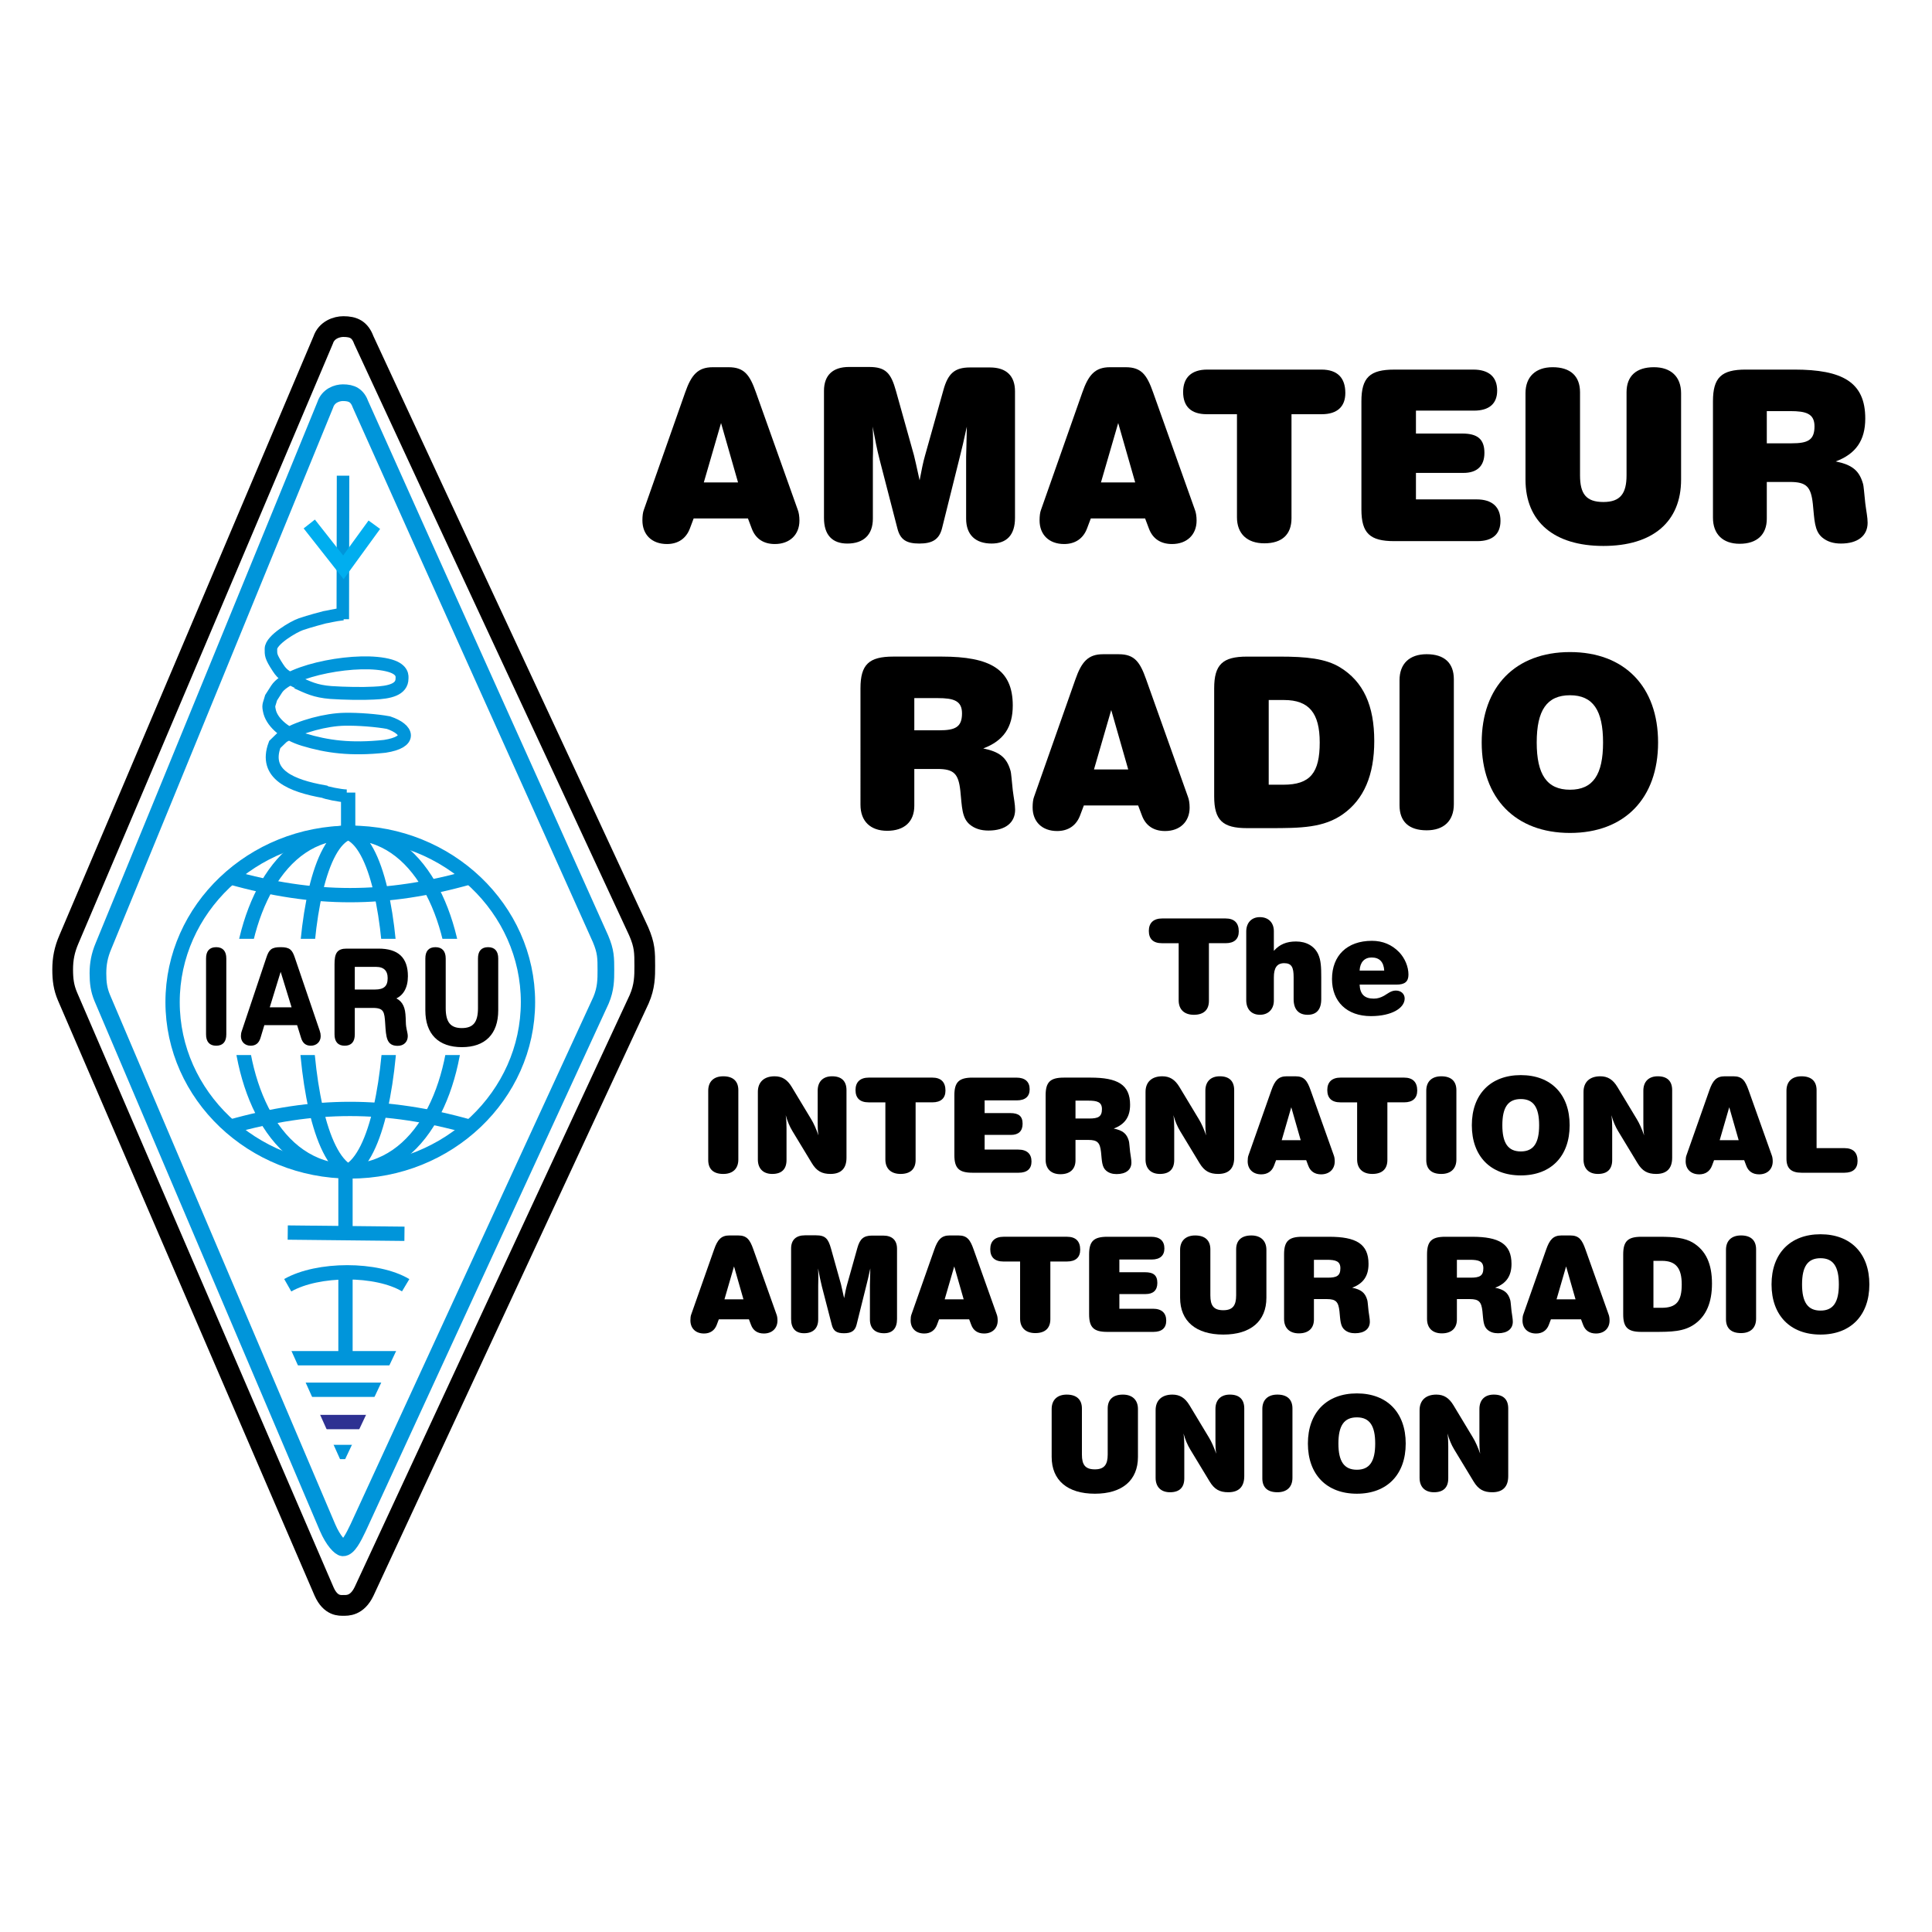 <?xml version="1.0" encoding="utf-8"?>
<!-- Generator: Adobe Illustrator 13.0.0, SVG Export Plug-In . SVG Version: 6.00 Build 14948)  -->
<!DOCTYPE svg PUBLIC "-//W3C//DTD SVG 1.0//EN" "http://www.w3.org/TR/2001/REC-SVG-20010904/DTD/svg10.dtd">
<svg version="1.0" id="Layer_1" xmlns="http://www.w3.org/2000/svg" xmlns:xlink="http://www.w3.org/1999/xlink" x="0px" y="0px"
	 width="192.756px" height="192.756px" viewBox="0 0 192.756 192.756" enable-background="new 0 0 192.756 192.756"
	 xml:space="preserve">
<g>
	<polygon fill-rule="evenodd" clip-rule="evenodd" fill="#FFFFFF" points="0,0 192.756,0 192.756,192.756 0,192.756 0,0 	"/>
	<path fill-rule="evenodd" clip-rule="evenodd" d="M70.219,48.133l1.72-5.927l1.696,5.927H70.219L70.219,48.133z M68.83,52.727
		l0.376-1h5.418l0.377,1c0.377,1.023,1.178,1.551,2.309,1.551c1.484,0,2.45-0.932,2.45-2.336c0-0.452-0.071-0.833-0.165-1.071
		l-4.17-11.71c-0.612-1.738-1.154-2.523-2.732-2.523h-1.579c-1.484,0-2.144,0.762-2.756,2.523l-4.123,11.71
		c-0.094,0.238-0.142,0.619-0.142,1.047c0,1.428,0.942,2.36,2.45,2.36C67.651,54.278,68.453,53.727,68.83,52.727L68.83,52.727z"/>
	<path fill-rule="evenodd" clip-rule="evenodd" d="M87.086,51.751v-6.022c0-0.19,0.023-0.643,0.023-1.357
		c0-0.476,0-1.095-0.047-1.809c0.235,1.238,0.447,2.333,0.683,3.237l1.79,6.927c0.283,1.119,0.896,1.503,2.191,1.503
		c1.296,0,1.979-0.409,2.262-1.527l1.767-7.093c0.188-0.714,0.424-1.737,0.707-3.046c-0.024,1.69-0.071,2.689-0.071,2.999v6.188
		c0,1.595,0.919,2.479,2.544,2.479c1.508,0,2.332-0.861,2.332-2.551V39.041c0-1.547-0.871-2.38-2.497-2.38h-2.002
		c-1.531,0-2.191,0.619-2.639,2.238l-1.837,6.545c-0.188,0.643-0.353,1.476-0.542,2.476c-0.307-1.404-0.495-2.237-0.565-2.5
		l-1.791-6.403c-0.495-1.785-1.013-2.404-2.686-2.404h-2.002c-1.625,0-2.497,0.833-2.497,2.38V51.68c0,1.69,0.825,2.551,2.332,2.551
		C86.167,54.23,87.086,53.346,87.086,51.751L87.086,51.751z"/>
	<path fill-rule="evenodd" clip-rule="evenodd" d="M109.843,48.133l1.72-5.927l1.696,5.927H109.843L109.843,48.133z M108.453,52.727
		l0.377-1h5.418l0.377,1c0.377,1.023,1.178,1.551,2.309,1.551c1.484,0,2.45-0.932,2.45-2.336c0-0.452-0.071-0.833-0.165-1.071
		l-4.17-11.71c-0.612-1.738-1.154-2.523-2.732-2.523h-1.578c-1.484,0-2.144,0.762-2.757,2.523l-4.122,11.71
		c-0.095,0.238-0.142,0.619-0.142,1.047c0,1.428,0.942,2.36,2.45,2.36C107.275,54.278,108.076,53.727,108.453,52.727L108.453,52.727
		z"/>
	<path fill-rule="evenodd" clip-rule="evenodd" d="M120.396,41.326h3.016v10.283c0,1.642,1.013,2.598,2.732,2.598
		c1.767,0,2.709-0.885,2.709-2.503V41.326h3.016c1.555,0,2.355-0.762,2.355-2.119c0-1.523-0.801-2.333-2.379-2.333h-11.402
		c-1.555,0-2.402,0.786-2.402,2.237C118.041,40.564,118.842,41.326,120.396,41.326L120.396,41.326z"/>
	<path fill-rule="evenodd" clip-rule="evenodd" d="M139.102,36.875c-2.427,0-3.274,0.786-3.274,3.166v10.782
		c0,2.38,0.848,3.166,3.274,3.166h8.292c1.531,0,2.309-0.714,2.309-2.023c0-1.381-0.824-2.142-2.38-2.142h-6.054v-2.642h4.735
		c1.366,0,2.097-0.69,2.097-2c0-1.38-0.707-1.928-2.215-1.928h-4.617v-2.285h5.795c1.531,0,2.309-0.714,2.309-2
		c0-1.357-0.824-2.095-2.379-2.095H139.102L139.102,36.875z"/>
	<path fill-rule="evenodd" clip-rule="evenodd" d="M152.199,47.848c0,4.213,2.851,6.621,7.773,6.621
		c4.924,0,7.751-2.408,7.751-6.621v-8.617c0-1.642-1.013-2.594-2.709-2.594c-1.767,0-2.733,0.88-2.733,2.499v8.283
		c0,1.809-0.612,2.666-2.309,2.666c-1.743,0-2.332-0.833-2.332-2.666v-8.283c0-1.619-0.966-2.499-2.732-2.499
		c-1.696,0-2.709,0.952-2.709,2.594V47.848L152.199,47.848z"/>
	<path fill-rule="evenodd" clip-rule="evenodd" d="M176.274,51.751v-3.666h2.309c1.649,0,2.097,0.476,2.285,2.19
		c0.165,1.595,0.142,2.689,0.942,3.356c0.495,0.409,1.107,0.599,1.861,0.599c1.696,0,2.662-0.79,2.662-2.075
		c0-0.547-0.142-1.19-0.235-1.952c-0.118-1.024-0.142-1.69-0.236-1.976c-0.377-1.286-1.083-1.857-2.709-2.19
		c2.026-0.762,2.945-2.119,2.945-4.285c0-3.618-2.262-4.879-7.091-4.879h-4.83c-2.426,0-3.274,0.786-3.274,3.166v11.615
		c0,1.643,0.99,2.599,2.662,2.599C175.285,54.254,176.274,53.346,176.274,51.751L176.274,51.751z M176.274,44.229v-3.213h2.333
		c1.602,0,2.426,0.262,2.426,1.523c0,1.38-0.683,1.69-2.285,1.69H176.274L176.274,44.229z"/>
	<path fill-rule="evenodd" clip-rule="evenodd" d="M91.221,80.385V76.72h2.309c1.649,0,2.097,0.476,2.285,2.189
		c0.165,1.595,0.142,2.69,0.942,3.356c0.495,0.409,1.107,0.599,1.861,0.599c1.695,0,2.661-0.79,2.661-2.075
		c0-0.548-0.141-1.19-0.235-1.952c-0.117-1.023-0.142-1.69-0.235-1.976c-0.377-1.285-1.084-1.856-2.709-2.189
		c2.025-0.762,2.944-2.119,2.944-4.285c0-3.618-2.262-4.879-7.09-4.879h-4.83c-2.426,0-3.274,0.786-3.274,3.166V80.29
		c0,1.642,0.989,2.598,2.662,2.598C90.231,82.888,91.221,81.98,91.221,80.385L91.221,80.385z M91.221,72.864V69.65h2.332
		c1.602,0,2.427,0.262,2.427,1.523c0,1.38-0.683,1.69-2.285,1.69H91.221L91.221,72.864z"/>
	<path fill-rule="evenodd" clip-rule="evenodd" d="M109.147,76.767l1.72-5.927l1.696,5.927H109.147L109.147,76.767z M107.758,81.361
		l0.377-1h5.418l0.377,1c0.377,1.023,1.179,1.551,2.309,1.551c1.484,0,2.45-0.932,2.45-2.336c0-0.452-0.07-0.833-0.165-1.071
		l-4.169-11.71c-0.613-1.738-1.154-2.523-2.733-2.523h-1.578c-1.484,0-2.144,0.762-2.756,2.523l-4.123,11.71
		c-0.094,0.238-0.141,0.619-0.141,1.047c0,1.428,0.941,2.36,2.449,2.36C106.58,82.912,107.381,82.361,107.758,81.361L107.758,81.361
		z"/>
	<path fill-rule="evenodd" clip-rule="evenodd" d="M124.413,82.623h2.285c3.062,0,5.371-0.024,7.303-1.404
		c2.073-1.476,3.109-3.88,3.109-7.284c0-3.546-1.083-5.927-3.416-7.354c-1.437-0.881-3.392-1.071-5.983-1.071h-3.298
		c-2.427,0-3.274,0.786-3.274,3.166v10.783C121.139,81.837,121.986,82.623,124.413,82.623L124.413,82.623z M126.58,78.291v-8.45
		h1.531c2.497,0,3.558,1.309,3.558,4.237c0,3.023-0.942,4.213-3.628,4.213H126.58L126.58,78.291z"/>
	<path fill-rule="evenodd" clip-rule="evenodd" d="M145.05,80.242V67.77c0-1.619-0.942-2.5-2.71-2.5
		c-1.72,0-2.709,0.952-2.709,2.595v12.472c0,1.643,0.942,2.503,2.709,2.503C144.06,82.841,145.05,81.885,145.05,80.242
		L145.05,80.242z"/>
	<path fill-rule="evenodd" clip-rule="evenodd" d="M147.829,74.078c0,5.57,3.369,9.025,8.811,9.025s8.787-3.455,8.787-9.025
		s-3.346-9.021-8.787-9.021S147.829,68.508,147.829,74.078L147.829,74.078z M153.318,74.078c0-3.213,1.013-4.713,3.321-4.713
		s3.298,1.523,3.298,4.713s-0.989,4.713-3.298,4.713S153.318,77.267,153.318,74.078L153.318,74.078z"/>
	<path fill-rule="evenodd" clip-rule="evenodd" d="M115.924,94.104h1.672v5.702c0,0.911,0.562,1.44,1.516,1.44
		c0.979,0,1.502-0.49,1.502-1.388v-5.755h1.673c0.861,0,1.306-0.422,1.306-1.175c0-0.845-0.444-1.293-1.319-1.293h-6.322
		c-0.862,0-1.333,0.436-1.333,1.241S115.062,94.104,115.924,94.104L115.924,94.104z"/>
	<path fill-rule="evenodd" clip-rule="evenodd" d="M127.093,99.832v-2.323c0-0.95,0.313-1.412,1.032-1.412
		c0.758,0,0.94,0.436,0.94,1.399v2.19c0,1.017,0.497,1.56,1.398,1.56c0.888,0,1.358-0.529,1.358-1.56v-2.204
		c0-0.95-0.026-1.689-0.313-2.296c-0.379-0.792-1.163-1.254-2.208-1.254c-0.94,0-1.646,0.29-2.208,0.937v-1.967
		c0-0.858-0.549-1.399-1.397-1.399c-0.823,0-1.358,0.554-1.358,1.438v6.85c0,0.898,0.522,1.454,1.371,1.454
		C126.544,101.246,127.093,100.677,127.093,99.832L127.093,99.832z"/>
	<path fill-rule="evenodd" clip-rule="evenodd" d="M135.649,96.836c0.039-0.832,0.483-1.307,1.202-1.307
		c0.784,0,1.202,0.449,1.254,1.307H135.649L135.649,96.836z M135.649,98.235h3.671c0.836,0,1.202-0.291,1.202-1.003
		c0-0.779-0.353-1.637-0.94-2.245c-0.719-0.739-1.633-1.122-2.704-1.122c-2.47,0-3.984,1.465-3.984,3.815
		c0,2.244,1.476,3.698,3.88,3.698c2.09,0,3.37-0.808,3.37-1.758c0-0.449-0.353-0.792-0.875-0.792c-0.497,0-0.823,0.316-1.176,0.515
		c-0.34,0.185-0.641,0.29-1.032,0.29C136.133,99.634,135.688,99.186,135.649,98.235L135.649,98.235z"/>
	<path fill-rule="evenodd" clip-rule="evenodd" d="M73.664,115.685v-6.917c0-0.897-0.522-1.386-1.502-1.386
		c-0.954,0-1.502,0.528-1.502,1.438v6.917c0,0.91,0.522,1.388,1.502,1.388C73.115,117.125,73.664,116.595,73.664,115.685
		L73.664,115.685z"/>
	<path fill-rule="evenodd" clip-rule="evenodd" d="M78.471,115.737v-3.182c0-0.422-0.013-0.844-0.078-1.293
		c0.17,0.607,0.392,1.135,0.666,1.584l1.934,3.194c0.483,0.805,1.019,1.084,1.868,1.084c1.045,0,1.594-0.543,1.594-1.612v-6.745
		c0-0.91-0.497-1.386-1.437-1.386c-0.901,0-1.437,0.528-1.437,1.438v3.168c0,0.409,0,0.845,0.078,1.294
		c-0.235-0.66-0.47-1.201-0.731-1.624l-1.933-3.207c-0.444-0.739-0.967-1.069-1.711-1.069c-1.058,0-1.672,0.581-1.672,1.558v6.745
		c0,0.91,0.536,1.44,1.437,1.44C77.988,117.125,78.471,116.647,78.471,115.737L78.471,115.737z"/>
	<path fill-rule="evenodd" clip-rule="evenodd" d="M86.662,109.982h1.672v5.702c0,0.91,0.562,1.44,1.515,1.44
		c0.98,0,1.502-0.49,1.502-1.388v-5.755h1.672c0.862,0,1.307-0.423,1.307-1.175c0-0.845-0.444-1.294-1.319-1.294h-6.323
		c-0.862,0-1.333,0.436-1.333,1.241C85.355,109.56,85.799,109.982,86.662,109.982L86.662,109.982z"/>
	<path fill-rule="evenodd" clip-rule="evenodd" d="M97.034,107.514c-1.346,0-1.816,0.436-1.816,1.756v5.979
		c0,1.319,0.47,1.755,1.816,1.755h4.599c0.849,0,1.28-0.396,1.28-1.121c0-0.766-0.458-1.188-1.319-1.188h-3.357v-1.465h2.625
		c0.758,0,1.163-0.383,1.163-1.109c0-0.765-0.392-1.068-1.228-1.068h-2.561v-1.268h3.213c0.85,0,1.28-0.396,1.28-1.108
		c0-0.753-0.457-1.162-1.319-1.162H97.034L97.034,107.514z"/>
	<path fill-rule="evenodd" clip-rule="evenodd" d="M107.302,115.764v-2.033h1.28c0.915,0,1.163,0.265,1.268,1.215
		c0.091,0.884,0.078,1.491,0.522,1.861c0.274,0.227,0.614,0.332,1.032,0.332c0.94,0,1.476-0.438,1.476-1.15
		c0-0.304-0.078-0.66-0.131-1.083c-0.065-0.567-0.078-0.937-0.13-1.096c-0.209-0.712-0.602-1.029-1.503-1.214
		c1.124-0.422,1.633-1.175,1.633-2.376c0-2.006-1.254-2.706-3.932-2.706h-2.678c-1.346,0-1.816,0.436-1.816,1.756v6.441
		c0,0.91,0.549,1.44,1.477,1.44C106.753,117.151,107.302,116.647,107.302,115.764L107.302,115.764z M107.302,111.593v-1.782h1.294
		c0.888,0,1.345,0.146,1.345,0.845c0,0.766-0.379,0.938-1.267,0.938H107.302L107.302,111.593z"/>
	<path fill-rule="evenodd" clip-rule="evenodd" d="M117.151,115.737v-3.182c0-0.422-0.013-0.844-0.078-1.293
		c0.17,0.607,0.392,1.135,0.666,1.584l1.934,3.194c0.483,0.805,1.02,1.084,1.868,1.084c1.045,0,1.594-0.543,1.594-1.612v-6.745
		c0-0.91-0.496-1.386-1.437-1.386c-0.901,0-1.438,0.528-1.438,1.438v3.168c0,0.409,0,0.845,0.078,1.294
		c-0.234-0.66-0.47-1.201-0.731-1.624l-1.933-3.207c-0.444-0.739-0.967-1.069-1.712-1.069c-1.058,0-1.672,0.581-1.672,1.558v6.745
		c0,0.91,0.535,1.44,1.437,1.44C116.668,117.125,117.151,116.647,117.151,115.737L117.151,115.737z"/>
	<path fill-rule="evenodd" clip-rule="evenodd" d="M127.877,113.757l0.953-3.286l0.941,3.286H127.877L127.877,113.757z
		 M127.106,116.305l0.209-0.555h3.004l0.209,0.555c0.209,0.567,0.653,0.86,1.28,0.86c0.823,0,1.359-0.518,1.359-1.296
		c0-0.251-0.04-0.462-0.092-0.594l-2.312-6.494c-0.34-0.964-0.64-1.399-1.516-1.399h-0.875c-0.823,0-1.188,0.423-1.528,1.399
		l-2.286,6.494c-0.052,0.132-0.078,0.343-0.078,0.581c0,0.791,0.522,1.309,1.358,1.309
		C126.453,117.165,126.897,116.859,127.106,116.305L127.106,116.305z"/>
	<path fill-rule="evenodd" clip-rule="evenodd" d="M133.729,109.982h1.672v5.702c0,0.91,0.562,1.44,1.516,1.44
		c0.979,0,1.502-0.49,1.502-1.388v-5.755h1.672c0.862,0,1.307-0.423,1.307-1.175c0-0.845-0.444-1.294-1.319-1.294h-6.322
		c-0.862,0-1.333,0.436-1.333,1.241C132.423,109.56,132.867,109.982,133.729,109.982L133.729,109.982z"/>
	<path fill-rule="evenodd" clip-rule="evenodd" d="M145.304,115.685v-6.917c0-0.897-0.522-1.386-1.503-1.386
		c-0.953,0-1.502,0.528-1.502,1.438v6.917c0,0.91,0.522,1.388,1.502,1.388C144.755,117.125,145.304,116.595,145.304,115.685
		L145.304,115.685z"/>
	<path fill-rule="evenodd" clip-rule="evenodd" d="M146.845,112.266c0,3.089,1.868,5.005,4.886,5.005s4.873-1.916,4.873-5.005
		s-1.855-5.002-4.873-5.002S146.845,109.177,146.845,112.266L146.845,112.266z M149.889,112.266c0-1.782,0.562-2.613,1.842-2.613
		s1.829,0.845,1.829,2.613s-0.549,2.613-1.829,2.613S149.889,114.034,149.889,112.266L149.889,112.266z"/>
	<path fill-rule="evenodd" clip-rule="evenodd" d="M160.849,115.737v-3.182c0-0.422-0.013-0.844-0.078-1.293
		c0.17,0.607,0.392,1.135,0.666,1.584l1.934,3.194c0.483,0.805,1.02,1.084,1.868,1.084c1.045,0,1.594-0.543,1.594-1.612v-6.745
		c0-0.91-0.496-1.386-1.437-1.386c-0.901,0-1.438,0.528-1.438,1.438v3.168c0,0.409,0,0.845,0.078,1.294
		c-0.234-0.66-0.47-1.201-0.731-1.624l-1.933-3.207c-0.444-0.739-0.967-1.069-1.712-1.069c-1.058,0-1.672,0.581-1.672,1.558v6.745
		c0,0.91,0.535,1.44,1.437,1.44C160.365,117.125,160.849,116.647,160.849,115.737L160.849,115.737z"/>
	<path fill-rule="evenodd" clip-rule="evenodd" d="M171.574,113.757l0.953-3.286l0.941,3.286H171.574L171.574,113.757z
		 M170.804,116.305l0.209-0.555h3.004l0.209,0.555c0.209,0.567,0.653,0.86,1.28,0.86c0.823,0,1.359-0.518,1.359-1.296
		c0-0.251-0.04-0.462-0.092-0.594l-2.312-6.494c-0.34-0.964-0.64-1.399-1.516-1.399h-0.875c-0.822,0-1.188,0.423-1.528,1.399
		l-2.286,6.494c-0.052,0.132-0.078,0.343-0.078,0.581c0,0.791,0.522,1.309,1.358,1.309
		C170.15,117.165,170.595,116.859,170.804,116.305L170.804,116.305z"/>
	<path fill-rule="evenodd" clip-rule="evenodd" d="M181.241,114.549v-5.781c0-0.897-0.522-1.386-1.503-1.386
		c-0.953,0-1.502,0.528-1.502,1.438v6.785c0,0.963,0.471,1.398,1.502,1.398h4.285c0.862,0,1.307-0.422,1.307-1.175
		c0-0.845-0.444-1.28-1.319-1.28H181.241L181.241,114.549z"/>
	<path fill-rule="evenodd" clip-rule="evenodd" d="M72.279,129.636l0.954-3.286l0.941,3.286H72.279L72.279,129.636z M71.508,132.184
		l0.209-0.555h3.004l0.209,0.555c0.209,0.567,0.653,0.86,1.28,0.86c0.823,0,1.358-0.518,1.358-1.296
		c0-0.251-0.039-0.462-0.091-0.594l-2.312-6.494c-0.34-0.964-0.64-1.399-1.516-1.399h-0.875c-0.823,0-1.189,0.423-1.528,1.399
		l-2.286,6.494c-0.052,0.132-0.079,0.343-0.079,0.58c0,0.792,0.522,1.31,1.359,1.31C70.855,133.044,71.299,132.738,71.508,132.184
		L71.508,132.184z"/>
	<path fill-rule="evenodd" clip-rule="evenodd" d="M81.632,131.643v-3.34c0-0.105,0.013-0.356,0.013-0.752
		c0-0.265,0-0.607-0.026-1.003c0.131,0.686,0.249,1.293,0.379,1.795l0.993,3.841c0.157,0.62,0.497,0.834,1.215,0.834
		c0.719,0,1.098-0.227,1.254-0.848l0.979-3.933c0.104-0.396,0.235-0.964,0.392-1.689c-0.013,0.937-0.039,1.491-0.039,1.663v3.432
		c0,0.884,0.509,1.375,1.411,1.375c0.836,0,1.293-0.478,1.293-1.415v-7.009c0-0.857-0.483-1.319-1.385-1.319h-1.11
		c-0.849,0-1.215,0.343-1.463,1.24l-1.019,3.63c-0.104,0.356-0.196,0.818-0.301,1.373c-0.17-0.779-0.274-1.241-0.313-1.387
		l-0.993-3.55c-0.274-0.99-0.562-1.333-1.489-1.333h-1.11c-0.901,0-1.385,0.462-1.385,1.319v7.035c0,0.938,0.457,1.415,1.293,1.415
		C81.123,133.018,81.632,132.526,81.632,131.643L81.632,131.643z"/>
	<path fill-rule="evenodd" clip-rule="evenodd" d="M94.251,129.636l0.954-3.286l0.941,3.286H94.251L94.251,129.636z M93.481,132.184
		l0.209-0.555h3.004l0.209,0.555c0.209,0.567,0.653,0.86,1.28,0.86c0.823,0,1.358-0.518,1.358-1.296
		c0-0.251-0.039-0.462-0.091-0.594l-2.312-6.494c-0.34-0.964-0.64-1.399-1.516-1.399h-0.875c-0.823,0-1.189,0.423-1.528,1.399
		l-2.286,6.494c-0.052,0.132-0.079,0.343-0.079,0.58c0,0.792,0.522,1.31,1.359,1.31C92.828,133.044,93.272,132.738,93.481,132.184
		L93.481,132.184z"/>
	<path fill-rule="evenodd" clip-rule="evenodd" d="M100.104,125.861h1.672v5.702c0,0.91,0.562,1.44,1.515,1.44
		c0.98,0,1.503-0.49,1.503-1.388v-5.755h1.672c0.862,0,1.307-0.423,1.307-1.175c0-0.845-0.444-1.294-1.319-1.294h-6.323
		c-0.862,0-1.332,0.436-1.332,1.241C98.798,125.438,99.242,125.861,100.104,125.861L100.104,125.861z"/>
	<path fill-rule="evenodd" clip-rule="evenodd" d="M110.477,123.393c-1.346,0-1.816,0.436-1.816,1.756v5.979
		c0,1.319,0.471,1.755,1.816,1.755h4.599c0.849,0,1.279-0.396,1.279-1.122c0-0.766-0.457-1.188-1.319-1.188h-3.356v-1.465h2.625
		c0.758,0,1.163-0.383,1.163-1.109c0-0.766-0.392-1.068-1.229-1.068h-2.56v-1.268h3.213c0.85,0,1.28-0.396,1.28-1.108
		c0-0.753-0.457-1.162-1.319-1.162H110.477L110.477,123.393z"/>
	<path fill-rule="evenodd" clip-rule="evenodd" d="M117.739,129.478c0,2.336,1.581,3.672,4.312,3.672s4.298-1.336,4.298-3.672
		v-4.778c0-0.91-0.562-1.438-1.503-1.438c-0.979,0-1.515,0.488-1.515,1.386v4.594c0,1.003-0.34,1.479-1.28,1.479
		c-0.967,0-1.293-0.462-1.293-1.479v-4.594c0-0.897-0.536-1.386-1.516-1.386c-0.94,0-1.503,0.528-1.503,1.438V129.478
		L117.739,129.478z"/>
	<path fill-rule="evenodd" clip-rule="evenodd" d="M131.091,131.643v-2.033h1.28c0.914,0,1.162,0.265,1.267,1.215
		c0.092,0.884,0.079,1.491,0.522,1.86c0.274,0.228,0.614,0.333,1.032,0.333c0.94,0,1.477-0.438,1.477-1.151
		c0-0.303-0.079-0.659-0.131-1.082c-0.065-0.567-0.078-0.937-0.131-1.096c-0.209-0.713-0.601-1.029-1.502-1.214
		c1.123-0.423,1.633-1.175,1.633-2.376c0-2.006-1.254-2.706-3.933-2.706h-2.678c-1.346,0-1.815,0.436-1.815,1.756v6.441
		c0,0.91,0.549,1.44,1.476,1.44C130.542,133.03,131.091,132.526,131.091,131.643L131.091,131.643z M131.091,127.472v-1.782h1.293
		c0.889,0,1.346,0.146,1.346,0.845c0,0.766-0.379,0.938-1.268,0.938H131.091L131.091,127.472z"/>
	<path fill-rule="evenodd" clip-rule="evenodd" d="M145.355,131.643v-2.033h1.28c0.915,0,1.163,0.265,1.268,1.215
		c0.091,0.884,0.078,1.491,0.522,1.86c0.274,0.228,0.614,0.333,1.032,0.333c0.94,0,1.476-0.438,1.476-1.151
		c0-0.303-0.078-0.659-0.13-1.082c-0.065-0.567-0.079-0.937-0.131-1.096c-0.209-0.713-0.602-1.029-1.503-1.214
		c1.124-0.423,1.634-1.175,1.634-2.376c0-2.006-1.255-2.706-3.933-2.706h-2.678c-1.346,0-1.816,0.436-1.816,1.756v6.441
		c0,0.91,0.549,1.44,1.477,1.44C144.807,133.03,145.355,132.526,145.355,131.643L145.355,131.643z M145.355,127.472v-1.782h1.294
		c0.888,0,1.345,0.146,1.345,0.845c0,0.766-0.378,0.938-1.267,0.938H145.355L145.355,127.472z"/>
	<path fill-rule="evenodd" clip-rule="evenodd" d="M155.297,129.636l0.954-3.286l0.94,3.286H155.297L155.297,129.636z
		 M154.526,132.184l0.209-0.555h3.005l0.209,0.555c0.209,0.567,0.653,0.86,1.28,0.86c0.822,0,1.358-0.518,1.358-1.296
		c0-0.251-0.039-0.462-0.092-0.594l-2.312-6.494c-0.34-0.964-0.641-1.399-1.516-1.399h-0.875c-0.823,0-1.189,0.423-1.529,1.399
		l-2.286,6.494c-0.052,0.132-0.078,0.343-0.078,0.58c0,0.792,0.522,1.31,1.358,1.31
		C153.873,133.044,154.317,132.738,154.526,132.184L154.526,132.184z"/>
	<path fill-rule="evenodd" clip-rule="evenodd" d="M163.762,132.883h1.268c1.698,0,2.979-0.013,4.05-0.778
		c1.149-0.818,1.725-2.151,1.725-4.039c0-1.967-0.602-3.287-1.895-4.079c-0.797-0.488-1.881-0.594-3.318-0.594h-1.829
		c-1.345,0-1.815,0.436-1.815,1.756v5.979C161.946,132.447,162.417,132.883,163.762,132.883L163.762,132.883z M164.964,130.48
		v-4.686h0.85c1.385,0,1.973,0.727,1.973,2.35c0,1.677-0.523,2.336-2.013,2.336H164.964L164.964,130.48z"/>
	<path fill-rule="evenodd" clip-rule="evenodd" d="M175.206,131.563v-6.917c0-0.897-0.522-1.386-1.503-1.386
		c-0.953,0-1.502,0.528-1.502,1.438v6.917c0,0.91,0.522,1.388,1.502,1.388C174.657,133.004,175.206,132.474,175.206,131.563
		L175.206,131.563z"/>
	<path fill-rule="evenodd" clip-rule="evenodd" d="M176.747,128.145c0,3.089,1.868,5.005,4.886,5.005s4.873-1.916,4.873-5.005
		s-1.855-5.003-4.873-5.003S176.747,125.056,176.747,128.145L176.747,128.145z M179.791,128.145c0-1.782,0.562-2.613,1.842-2.613
		s1.829,0.845,1.829,2.613s-0.549,2.613-1.829,2.613S179.791,129.913,179.791,128.145L179.791,128.145z"/>
	<path fill-rule="evenodd" clip-rule="evenodd" d="M104.925,145.356c0,2.336,1.58,3.672,4.311,3.672s4.298-1.336,4.298-3.672v-4.778
		c0-0.91-0.562-1.438-1.502-1.438c-0.98,0-1.516,0.488-1.516,1.386v4.594c0,1.003-0.34,1.478-1.28,1.478
		c-0.967,0-1.293-0.462-1.293-1.478v-4.594c0-0.897-0.536-1.386-1.516-1.386c-0.94,0-1.502,0.528-1.502,1.438V145.356
		L104.925,145.356z"/>
	<path fill-rule="evenodd" clip-rule="evenodd" d="M118.157,147.495v-3.182c0-0.422-0.013-0.845-0.078-1.293
		c0.17,0.606,0.392,1.135,0.666,1.584l1.934,3.193c0.483,0.806,1.02,1.085,1.868,1.085c1.045,0,1.594-0.543,1.594-1.612v-6.745
		c0-0.911-0.496-1.386-1.437-1.386c-0.901,0-1.438,0.528-1.438,1.438v3.168c0,0.409,0,0.845,0.078,1.294
		c-0.234-0.66-0.47-1.201-0.731-1.624l-1.933-3.207c-0.444-0.739-0.967-1.069-1.712-1.069c-1.058,0-1.672,0.581-1.672,1.558v6.744
		c0,0.911,0.535,1.441,1.437,1.441C117.675,148.883,118.157,148.405,118.157,147.495L118.157,147.495z"/>
	<path fill-rule="evenodd" clip-rule="evenodd" d="M128.948,147.441v-6.916c0-0.897-0.522-1.386-1.503-1.386
		c-0.953,0-1.502,0.528-1.502,1.438v6.917c0,0.91,0.522,1.388,1.502,1.388C128.399,148.883,128.948,148.353,128.948,147.441
		L128.948,147.441z"/>
	<path fill-rule="evenodd" clip-rule="evenodd" d="M130.489,144.023c0,3.089,1.868,5.005,4.886,5.005s4.873-1.916,4.873-5.005
		s-1.855-5.003-4.873-5.003S130.489,140.935,130.489,144.023L130.489,144.023z M133.533,144.023c0-1.782,0.562-2.613,1.842-2.613
		s1.829,0.845,1.829,2.613s-0.549,2.613-1.829,2.613S133.533,145.792,133.533,144.023L133.533,144.023z"/>
	<path fill-rule="evenodd" clip-rule="evenodd" d="M144.493,147.495v-3.182c0-0.422-0.013-0.845-0.078-1.293
		c0.17,0.606,0.392,1.135,0.666,1.584l1.934,3.193c0.483,0.806,1.02,1.085,1.868,1.085c1.045,0,1.594-0.543,1.594-1.612v-6.745
		c0-0.911-0.496-1.386-1.437-1.386c-0.901,0-1.438,0.528-1.438,1.438v3.168c0,0.409,0,0.845,0.078,1.294
		c-0.234-0.66-0.47-1.201-0.731-1.624l-1.933-3.207c-0.444-0.739-0.967-1.069-1.712-1.069c-1.058,0-1.672,0.581-1.672,1.558v6.744
		c0,0.911,0.535,1.441,1.437,1.441C144.011,148.883,144.493,148.405,144.493,147.495L144.493,147.495z"/>
	
		<path fill-rule="evenodd" clip-rule="evenodd" fill="#FFFFFF" stroke="#000000" stroke-width="2.068" stroke-miterlimit="2.613" d="
		M36.324,158.771l27.446-59.078c0.559-1.277,0.559-2.31,0.559-3.316c0-1.375,0-2.063-0.608-3.463
		C54.557,73.139,45.489,53.782,36.3,33.934c-0.389-1.056-1.021-1.351-2.042-1.351c-0.656,0-1.678,0.319-2.018,1.351
		C23.708,54.052,15.442,73.605,6.885,93.699c-0.461,1.057-0.632,1.99-0.632,3.021c0,1.007,0.098,1.794,0.486,2.702l25.599,59.373
		c0.656,1.474,1.604,1.375,1.92,1.375C34.623,160.171,35.62,160.245,36.324,158.771L36.324,158.771z"/>
	
		<path fill-rule="evenodd" clip-rule="evenodd" fill="#FFFFFF" stroke="#0095DA" stroke-width="1.665" stroke-miterlimit="2.613" d="
		M35.736,152.41L59.962,99.8c0.488-1.154,0.488-2.086,0.488-2.995c0-1.243,0-1.864-0.53-3.129
		C51.922,75.814,44.01,58.329,35.991,40.4c-0.34-0.954-0.892-1.221-1.782-1.221c-0.573,0-1.464,0.289-1.761,1.221
		C25.002,58.573,17.79,76.235,10.323,94.386c-0.403,0.954-0.551,1.797-0.551,2.729c0,0.91,0.085,1.62,0.424,2.44l22.486,52.854
		c0.573,1.331,1.251,1.997,1.527,2.02C34.739,154.451,35.27,153.387,35.736,152.41L35.736,152.41z"/>
	<path fill="none" stroke="#0095DA" stroke-width="1.427" stroke-miterlimit="2.613" d="M34.948,83.083
		c9.765,0,17.729,7.59,17.729,16.896c0,9.307-7.964,16.896-17.729,16.896s-17.729-7.59-17.729-16.896
		C17.219,90.674,25.183,83.083,34.948,83.083L34.948,83.083z"/>
	<path fill="none" stroke="#0095DA" stroke-width="1.427" stroke-miterlimit="2.613" d="M34.737,83.083
		c-14.173,0-14.854,33.433,0,33.776 M34.737,83.083c-5.737,2.063-5.737,30.706,0,33.776"/>
	<path fill="none" stroke="#0095DA" stroke-width="1.427" stroke-miterlimit="2.613" d="M34.737,83.083
		c5.737,2.063,5.737,30.706,0,33.776 M34.737,83.083c14.172,0,14.853,33.433,0,33.776"/>
	<path fill="none" stroke="#0095DA" stroke-width="1.427" stroke-miterlimit="2.613" d="M22.937,87.521
		c8.436,2.383,15.534,2.383,23.97,0"/>
	<path fill="none" stroke="#0095DA" stroke-width="1.427" stroke-miterlimit="2.613" d="M22.937,112.425
		c8.436-2.382,15.534-2.382,23.97,0"/>
	
		<polygon fill-rule="evenodd" clip-rule="evenodd" fill="#FFFFFF" stroke="#FFFFFF" stroke-width="0.002" stroke-miterlimit="2.613" points="
		19.555,93.667 50.283,93.667 50.283,105.262 19.555,105.262 19.555,93.667 	"/>
	<path fill-rule="evenodd" clip-rule="evenodd" d="M20.66,95.633v7.563c0,0.69,0.307,1.032,0.908,1.032
		c0.614,0,0.908-0.342,0.908-1.032v-7.563c0-0.691-0.307-1.03-0.908-1.03C20.955,94.603,20.66,94.942,20.66,95.633L20.66,95.633z"/>
	<path fill-rule="evenodd" clip-rule="evenodd" d="M25.892,103.521l0.405-1.343h3.423l0.417,1.343
		c0.147,0.482,0.417,0.707,0.871,0.707c0.528,0,0.884-0.354,0.884-0.85c0-0.17-0.025-0.326-0.086-0.496l-2.491-7.315
		c-0.246-0.717-0.43-0.965-1.313-0.965c-0.871,0-1.08,0.208-1.337,0.991l-2.441,7.289c-0.062,0.17-0.086,0.326-0.086,0.496
		c0,0.495,0.343,0.85,0.871,0.85C25.462,104.229,25.745,104.004,25.892,103.521L25.892,103.521z M28.002,96.611l1.227,3.989h-2.454
		L28.002,96.611L28.002,96.611z"/>
	<path fill-rule="evenodd" clip-rule="evenodd" d="M35.295,103.196v-2.738h1.926c1.19,0,1.239,0.521,1.312,1.655
		c0.086,1.383,0.135,2.128,1.141,2.128c0.564,0,0.908-0.354,0.908-0.876c0-0.222-0.098-0.521-0.16-0.926
		c-0.049-0.287-0.024-0.704-0.074-1.252c-0.074-0.847-0.405-1.343-1.067-1.577c0.847-0.287,1.313-1.067,1.313-2.21
		c0-1.806-0.92-2.654-2.834-2.654h-3.178c-0.896,0-1.104,0.417-1.104,1.473v6.977c0,0.69,0.307,1.032,0.908,1.032
		C35,104.229,35.295,103.887,35.295,103.196L35.295,103.196z M35.295,96.363h2.221c0.834,0,1.264,0.428,1.264,1.232
		c0,0.856-0.43,1.232-1.35,1.232h-2.135V96.363L35.295,96.363z"/>
	<path fill-rule="evenodd" clip-rule="evenodd" d="M42.539,95.633v5.164c0,2.32,1.264,3.575,3.546,3.575
		c2.257,0,3.521-1.255,3.521-3.575v-5.164c0-0.691-0.307-1.03-0.908-1.03c-0.613,0-0.908,0.339-0.908,1.03v4.955
		c0,1.422-0.491,2.086-1.718,2.086c-1.215,0-1.706-0.678-1.706-2.086v-4.955c0-0.691-0.319-1.03-0.92-1.03
		C42.833,94.603,42.539,94.942,42.539,95.633L42.539,95.633z"/>
	<path fill="none" stroke="#000000" stroke-width="0.205" stroke-miterlimit="2.613" d="M20.66,95.633v7.563
		c0,0.69,0.307,1.032,0.908,1.032c0.613,0,0.908-0.342,0.908-1.032v-7.563c0-0.691-0.307-1.03-0.908-1.03
		C20.955,94.603,20.66,94.942,20.66,95.633L20.66,95.633z M25.892,103.521l0.405-1.343h3.423l0.417,1.343
		c0.147,0.482,0.417,0.707,0.871,0.707c0.528,0,0.884-0.354,0.884-0.851c0-0.169-0.025-0.325-0.086-0.495l-2.491-7.315
		c-0.246-0.717-0.43-0.965-1.313-0.965c-0.871,0-1.08,0.208-1.337,0.991l-2.441,7.289c-0.062,0.17-0.086,0.326-0.086,0.495
		c0,0.496,0.343,0.851,0.871,0.851C25.462,104.229,25.745,104.004,25.892,103.521L25.892,103.521z M28.002,96.611l1.227,3.989
		h-2.454L28.002,96.611L28.002,96.611z M35.295,103.196v-2.738h1.926c1.19,0,1.239,0.521,1.312,1.655
		c0.086,1.383,0.135,2.128,1.141,2.128c0.564,0,0.908-0.354,0.908-0.876c0-0.222-0.098-0.521-0.16-0.926
		c-0.049-0.287-0.024-0.704-0.074-1.252c-0.073-0.847-0.405-1.343-1.067-1.577c0.847-0.287,1.313-1.067,1.313-2.21
		c0-1.806-0.92-2.654-2.834-2.654h-3.178c-0.896,0-1.104,0.417-1.104,1.473v6.977c0,0.69,0.307,1.032,0.908,1.032
		C35,104.229,35.295,103.887,35.295,103.196L35.295,103.196z M35.295,96.363h2.221c0.834,0,1.264,0.428,1.264,1.232
		c0,0.856-0.429,1.232-1.35,1.232h-2.135V96.363L35.295,96.363z M42.539,95.633v5.164c0,2.32,1.264,3.575,3.546,3.575
		c2.257,0,3.521-1.255,3.521-3.575v-5.164c0-0.691-0.307-1.03-0.908-1.03c-0.613,0-0.908,0.339-0.908,1.03v4.955
		c0,1.422-0.491,2.086-1.718,2.086c-1.215,0-1.706-0.678-1.706-2.086v-4.955c0-0.691-0.319-1.03-0.92-1.03
		C42.833,94.603,42.539,94.942,42.539,95.633L42.539,95.633z"/>
	
		<line fill="none" stroke="#0095DA" stroke-width="1.427" stroke-miterlimit="2.613" x1="34.736" y1="79.076" x2="34.736" y2="83.031"/>
	
		<line fill="none" stroke="#0095DA" stroke-width="1.248" stroke-miterlimit="2.613" x1="34.201" y1="61.78" x2="34.226" y2="47.459"/>
	<polyline fill="none" stroke="#00AEEF" stroke-width="1.427" stroke-miterlimit="2.613" points="30.856,52.278 34.259,56.602 
		37.347,52.352 	"/>
	
		<line fill="none" stroke="#0095DA" stroke-width="1.427" stroke-miterlimit="2.613" x1="34.469" y1="116.74" x2="34.469" y2="135.63"/>
	
		<polygon fill-rule="evenodd" clip-rule="evenodd" fill="#FFFFFF" stroke="#FFFFFF" stroke-width="1.228" stroke-miterlimit="2.613" points="
		32.559,123.427 36.06,123.427 36.06,126.964 32.559,126.964 32.559,123.427 	"/>
	<path fill="none" stroke="#0095DA" stroke-width="1.427" stroke-miterlimit="2.613" d="M28.708,122.972l11.645,0.123
		 M28.708,128.229c3.015-1.72,8.897-1.72,11.766,0 M28.593,135.511h11.425 M30.102,138.657h8.411"/>
	
		<line fill="none" stroke="#2E3192" stroke-width="1.433" stroke-miterlimit="2.613" x1="31.489" y1="141.878" x2="37.032" y2="141.878"/>
	
		<line fill="none" stroke="#0095DA" stroke-width="1.427" stroke-miterlimit="2.613" x1="32.9" y1="144.865" x2="35.55" y2="144.865"/>
	<polyline fill="none" stroke="#FFFFFF" stroke-width="1.427" stroke-miterlimit="2.613" points="28.18,134.527 34.16,147.841 
		40.505,134.38 	"/>
	<path fill="none" stroke="#0095DA" stroke-width="1.289" stroke-miterlimit="2.613" d="M29.627,68.091
		c1.084,0.485,1.808,0.879,3.389,1.001c1.355,0.091,3.163,0.122,4.247,0.061c1.627-0.061,2.847-0.364,2.847-1.456
		c0-0.183,0.135-0.88-1.175-1.274c-3.073-0.91-10.122,0.424-11.341,2.336l-0.542,0.849c-0.226,0.819-0.316,0.698-0.136,1.456
		c0.316,1.093,1.582,2.185,3.389,2.73c2.304,0.698,4.654,1.032,8.088,0.667c2.756-0.425,2.35-1.699,0.361-2.366
		c-1.13-0.212-3.027-0.364-4.383-0.334c-1.808,0.031-4.383,0.698-5.964,1.638c-0.226,0.152,0.09-0.182-0.994,0.88
		c-1.13,3.004,1.672,4.126,4.925,4.703c0.091,0.091,1.627,0.424,2.259,0.424"/>
	<path fill="none" stroke="#0095DA" stroke-width="1.248" stroke-miterlimit="2.613" d="M34.227,61.269
		c-0.924,0.098-1.483,0.271-1.848,0.319c-0.097,0.025-1.507,0.393-2.358,0.688c-0.729,0.246-2.99,1.573-2.99,2.457
		c0,0.589-0.049,0.737,0.705,1.892c0.486,0.762,0.948,0.958,1.945,1.449"/>
</g>
</svg>
